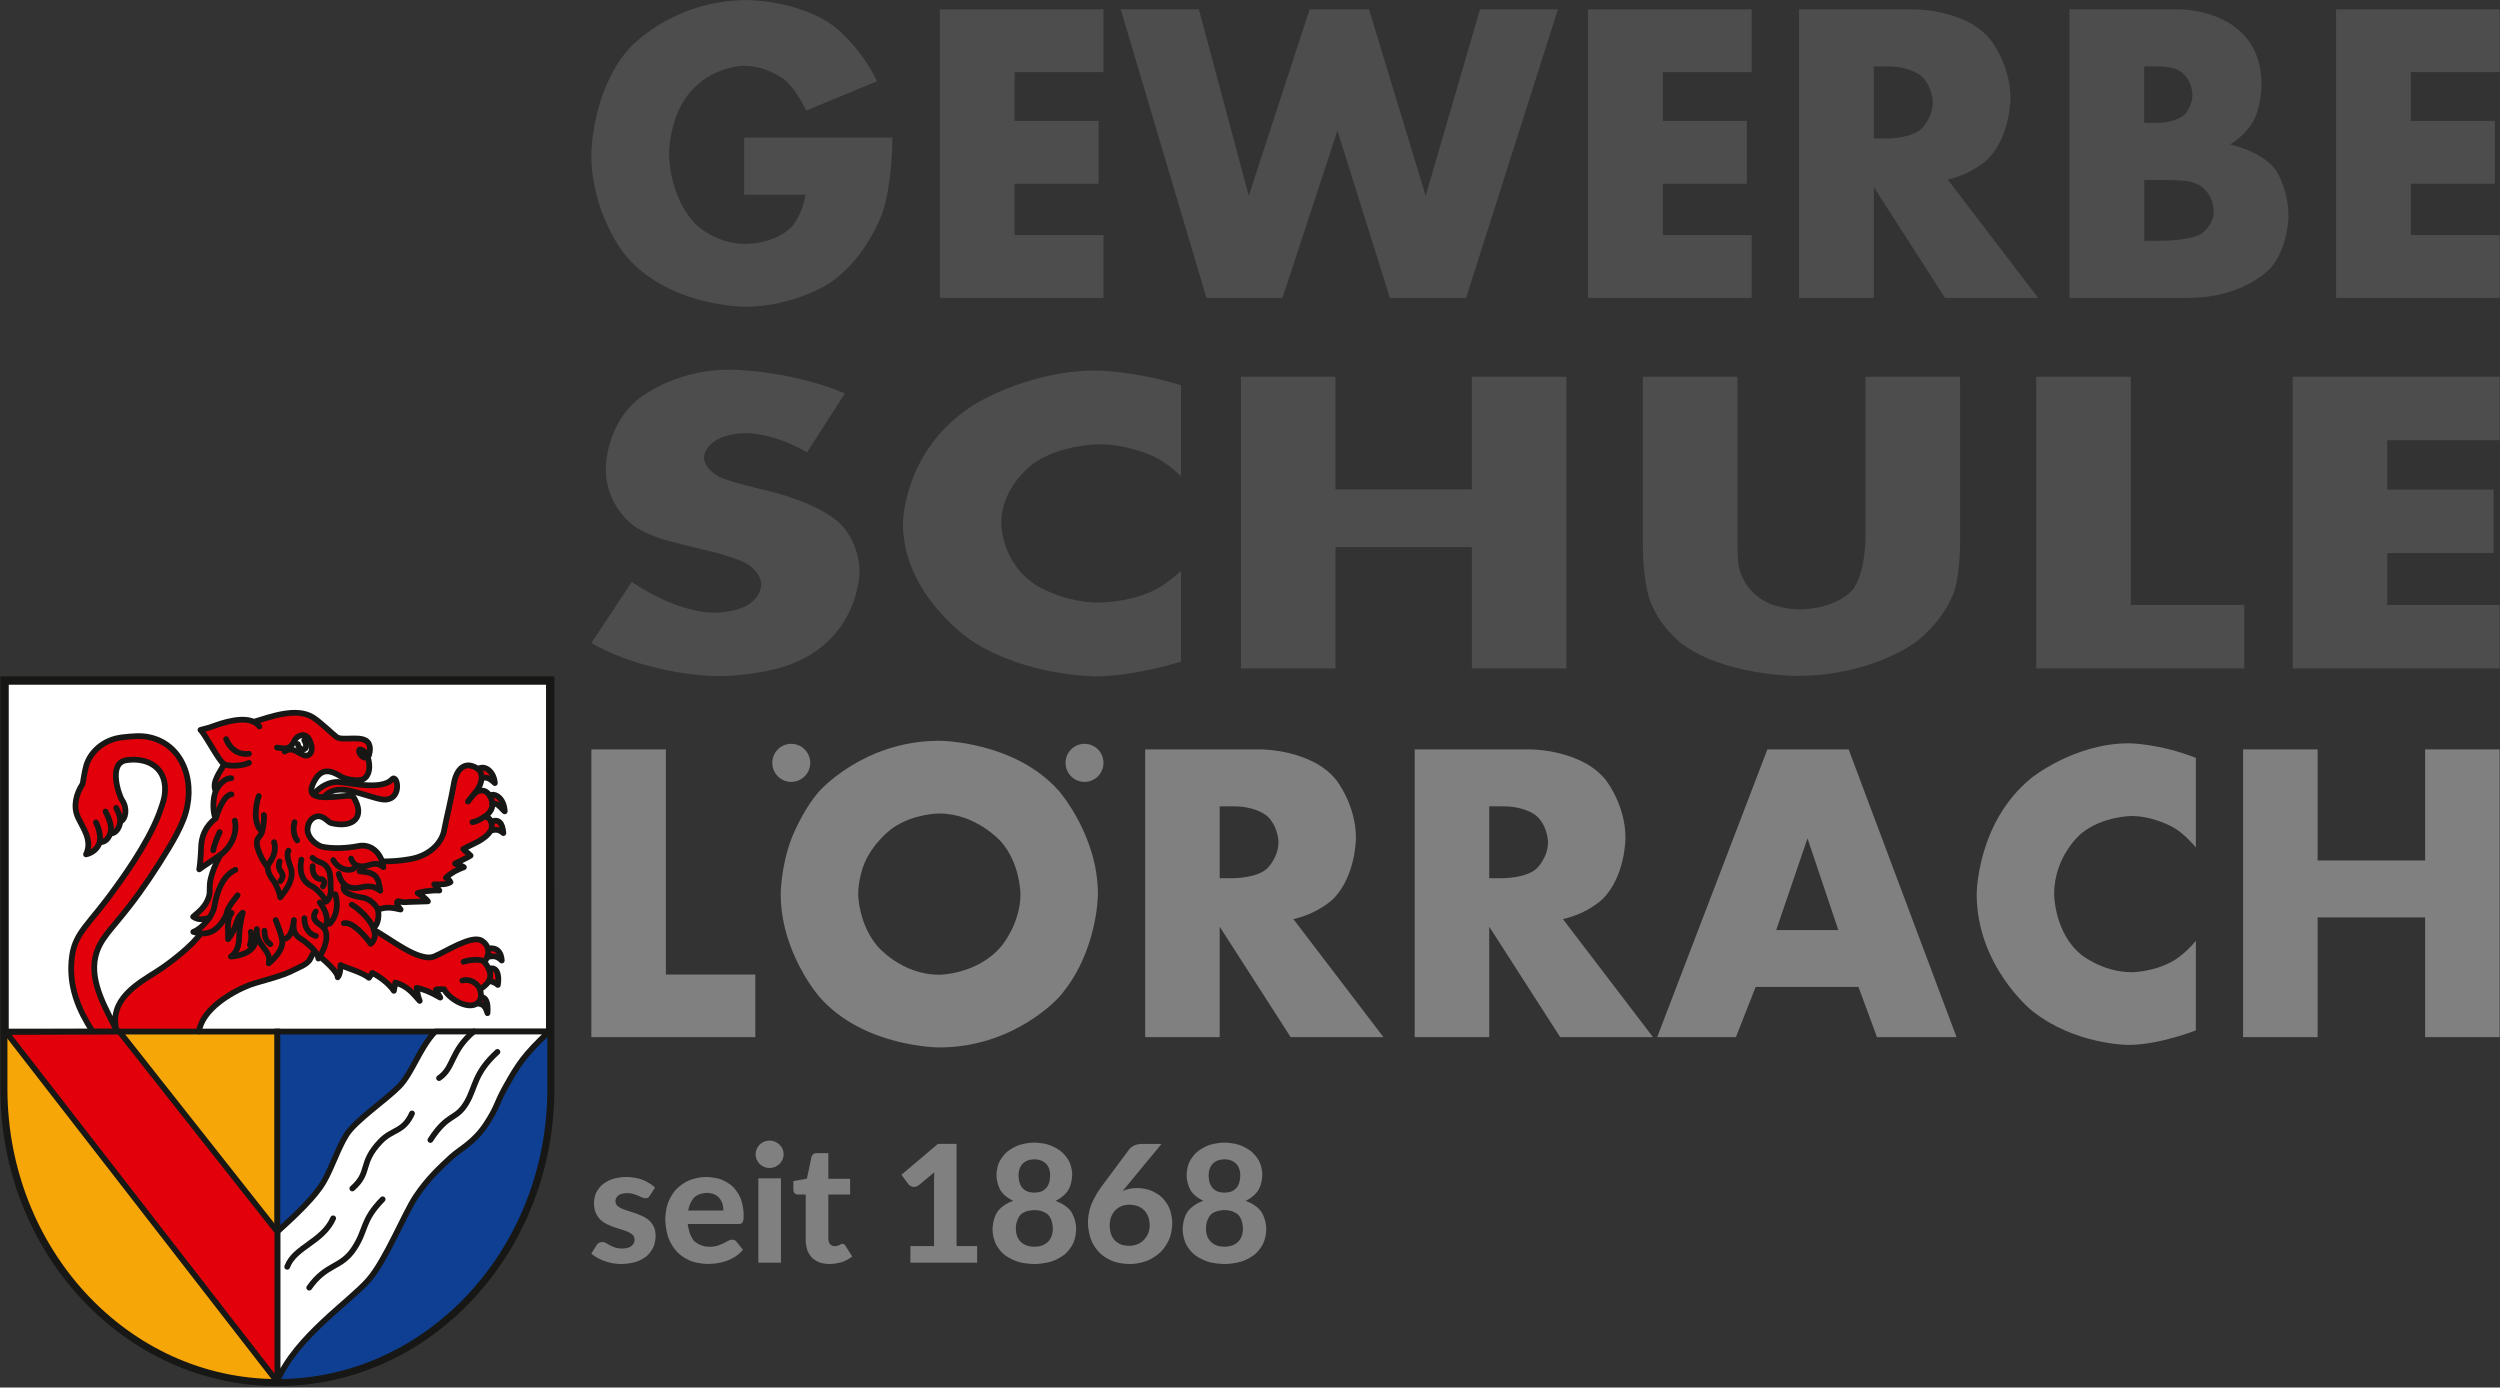 <?xml version="1.0" encoding="UTF-8" standalone="no"?>
<svg
   xmlns:svg="http://www.w3.org/2000/svg"
   xmlns="http://www.w3.org/2000/svg"
   width="409pt"
   version="1.1"
   height="227pt"
   viewBox="0 0 409 227"
   id="svg2"
>
  <rect x="0" y="0" width="409" height="227" fill="#333333" stroke="none"/>
  <defs
     id="defs4">
    <clipPath
       id="Clip0">
      <path
         d="M0 226.775 L408.95 226.775 L408.95 0 L0 0 L0 226.775 Z"
         transform="translate(0.05, 0)"
         id="path7" />
    </clipPath>
    <clipPath
       id="Clip1">
      <path
         d="M0 0 L408.904 0 L408.904 226.771 L0 226.771 L0 0 Z"
         transform="translate(0.05, 0.004)"
         id="path10" />
    </clipPath>
    <clipPath
       id="Clip2">
      <path
         d="M0 0 L312.206 0 L312.206 50.186 L0 50.186 L0 0 Z"
         transform="translate(96.74, 121.183)"
         id="path13" />
    </clipPath>
    <clipPath
       id="Clip3">
      <path
         d="M0 0 L312.192 0 L312.192 50.172 L0 50.172 L0 0 Z"
         transform="translate(96.747, 121.19)"
         id="path16" />
    </clipPath>
    <clipPath
       id="Clip4">
      <path
         d="M0 0 L54.184 0 L54.184 6.231 L0 6.231 L0 0 Z"
         transform="translate(126.347, 121.689)"
         id="path19" />
    </clipPath>
    <clipPath
       id="Clip5">
      <path
         d="M0 0 L312.206 0 L312.206 50.17 L0 50.17 L0 0 Z"
         transform="translate(96.74, 60.48)"
         id="path22" />
    </clipPath>
    <clipPath
       id="Clip6">
      <path
         d="M0 0 L312.207 0 L312.207 50.171 L0 50.171 L0 0 Z"
         transform="translate(96.74, 0.011)"
         id="path25" />
    </clipPath>
    <clipPath
       id="Clip7">
      <path
         d="M0 0 L90.647 0 L90.647 116.117 L0 116.117 L0 0 Z"
         transform="translate(0.057, 110.651)"
         id="path28" />
    </clipPath>
    <clipPath
       id="Clip8">
      <path
         d="M0 0 L89.228 0 L89.228 110.773 L0 110.773 L0 0 Z"
         transform="translate(0.789, 115.5)"
         id="path31" />
    </clipPath>
    <clipPath
       id="Clip9">
      <path
         d="M0 0 L110.419 0 L110.419 20.192 L0 20.192 L0 0 Z"
         transform="translate(96.74, 186.599)"
         id="path34" />
    </clipPath>
  </defs>
  <g
     id="g4639"
     style="fill:#4d4d4d">
    <g
       id="Gruppe6"
       clip-path="url(#Clip5)"
       style="fill:#4d4d4d">
      <path
         style="fill:#4d4d4d;fill-rule:evenodd;stroke:none"
         d="m 43.878,33.074 c 0,0 0,12.096 -13.247,15.768 0,0 -4.618,1.293 -9.934,1.293 0,0 -11.156,0 -20.697,-5.419 l 6.623,-9.999 c 0,0 6.972,5.034 13.639,5.034 0,0 3.006,0 5.098,-1.118 0,0 2.439,-1.259 2.439,-3.567 0,0 0,-2.098 -2.7,-3.496 0,0 -2.005,-1.048 -6.755,-2.132 0,0 -5.752,-1.364 -7.233,-1.889 0,0 -2.353,-0.804 -4.009,-1.888 0,0 -4.749,-3.147 -4.749,-9.51 0,0 0,-6.644 4.923,-11.013 0,0 5.752,-5.14 15.338,-5.14 0,0 9.63,0 18.869,3.881 l -6.189,9.649 c 0,0 -5.055,-3.146 -10.195,-3.146 0,0 -2.485,0 -4.445,1.014 0,0 -2.223,1.153 -2.223,3.077 0,0 0,1.888 2.92,3.251 0,0 1.307,0.63 7.843,2.168 0,0 8.192,1.922 11.677,5.454 0,0 3.007,3.007 3.007,7.727 z"
         transform="translate(96.74,60.48)"
         id="path61"/>
      <path
         style="fill:#4d4d4d;fill-rule:evenodd;stroke:none"
         d="m 45.491,47.619 c 0,0 -7.582,2.412 -14.031,2.412 0,0 -11.242,0 -20.131,-5.768 0,0 -11.329,-7.378 -11.329,-19.231 0,0 0,-11.887 11.329,-19.263 0,0 8.889,-5.769 20.262,-5.769 0,0 6.187,0 13.9,2.413 l 0,14.858 c 0,0 -2.179,-2.132 -4.445,-3.216 0,0 -4.14,-1.993 -8.889,-1.993 0,0 -6.013,0 -10.458,2.901 0,0 -5.62,3.672 -5.62,10.068 0,0 0,6.364 5.62,10.035 0,0 4.445,2.902 10.458,2.902 0,0 4.749,0 8.889,-1.993 0,0 2.222,-1.05 4.445,-3.217 l 0,14.859 z"
         transform="translate(147.721,60.62)"
         id="path63" />
      <path
         style="fill:#4d4d4d;fill-rule:evenodd;stroke:none"
         d="m 53.247,47.723 -15.468,0 0,-19.858 -22.31,0 0,19.858 L 0,47.723 0,0 l 15.469,0 0,18.425 22.31,0 0,-18.425 15.468,0 0,47.723 z"
         transform="translate(203.016,61.635)"
         id="path65"/>
      <path
         style="fill:#4d4d4d;fill-rule:evenodd;stroke:none"
         d="m 51.897,27.515 c 0,0 0,4.301 -0.872,7.343 0,0 -1.351,4.72 -6.448,8.6 0,0 -7.235,5.49 -19.347,5.49 0,0 -12.332,0 -19.261,-5.594 0,0 -3.66,-2.937 -5.011,-7.378 0,0 -0.958,-3.147 -0.958,-8.461 L 0,0 l 15.469,0 0,25.836 c 0,0 0,3.113 0.13,4.651 0,0 0.437,4.858 5.534,6.782 0,0 2.091,0.804 4.619,0.804 0,0 5.665,0 8.542,-3.182 0,0 2.134,-2.343 2.134,-9.056 l 0,-25.836 15.469,0 0,27.515 z"
         transform="translate(268.769,61.635)"
         id="path67"/>
      <path
         style="fill:#4d4d4d;fill-rule:evenodd;stroke:none"
         d="M 34.031,47.723 0,47.723 0,0 l 15.469,0 0,37.34 18.562,0 0,10.383 z"
         transform="translate(333.128,61.635)"
         id="path69" />
      <path
         style="fill:#4d4d4d;fill-rule:evenodd;stroke:none"
         d="M 33.856,47.723 0,47.723 0,0 l 33.856,0 0,10.384 -18.387,0 0,8.076 17.385,0 0,10.384 -17.385,0 0,8.496 18.387,0 0,10.383 z"
         transform="translate(375.089,61.635)"
         id="path71" />
    </g>
    <g
       id="Gruppe7"
       clip-path="url(#Clip6)"
       style="fill:#4d4d4d">
      <path
         style="fill:#4d4d4d;fill-rule:evenodd;stroke:none"
         d="m 49.267,22.509 c 0,0 0,7.677 -1.723,12.518 0,0 -2.618,7.364 -8.646,11.341 0,0 -5.824,3.804 -13.782,3.804 0,0 -12.954,0 -19.879,-8.852 0,0 -5.237,-6.707 -5.237,-16.008 0,0 0,-10.305 6.133,-17.324 0,0 6.959,-7.986 19.431,-7.986 0,0 8.337,0 14.125,4.288 0,0 4.134,3.042 7.063,8.989 l -11.611,4.806 c 0,0 -1.481,-3.319 -3.445,-4.979 0,0 -2.825,-2.351 -6.717,-2.351 0,0 -7.959,0 -11.095,8.264 0,0 -1.171,3.043 -1.171,6.294 0,0 0,6.741 4.237,11.236 0,0 3.136,3.354 8.373,3.354 0,0 4.651,0 7.374,-2.732 0,0 1.791,-1.798 2.342,-5.324 l -10.026,0 0,-9.336 24.254,0 z"
         transform="translate(96.74,0.011)"
         id="path74" />
      <path
         style="fill:#4d4d4d;fill-rule:evenodd;stroke:none"
         d="M 26.769,47.196 0,47.196 0,0 l 26.769,0 0,10.269 -14.538,0 0,7.987 13.745,0 0,10.27 -13.745,0 0,8.402 14.538,0 0,10.268 z"
         transform="translate(153.759,1.532)"
         id="path76" />
      <path
         style="fill:#4d4d4d;fill-rule:evenodd;stroke:none"
         d="m 71.523,0 -15.022,47.196 -12.47,0 -8.58,-27.351 -8.991,27.351 -12.438,0 L 0,0 12.782,0 20.947,30.496 30.903,0 40.62,0 49.887,30.496 58.776,0 71.523,0 Z"
         transform="translate(183.353,1.532)"
         id="path78"
          />
      <path
         style="fill:#4d4d4d;fill-rule:evenodd;stroke:none"
         d="M 26.769,47.196 0,47.196 0,0 l 26.769,0 0,10.269 -14.538,0 0,7.987 13.745,0 0,10.27 -13.745,0 0,8.402 14.538,0 0,10.268 z"
         transform="translate(259.803,1.532)"
         id="path80"
          />
      <path
         style="fill:#4d4d4d;fill-rule:evenodd;stroke:none"
         d="m 39.104,47.196 -15.229,0 -11.644,-18.118 0,18.118 L 0,47.196 0,0 19.018,0 c 0,0 8.337,0 12.333,5.013 0,0 3.239,4.046 3.239,9.509 0,0 0,6.259 -3.721,9.993 0,0 -2.377,2.385 -6.547,3.319 L 39.104,47.196 Z M 21.877,15.214 c 0,0 0,-2.525 -1.826,-4.254 0,0 -1.723,-1.625 -5.547,-1.625 l -2.273,0 0,11.79 2.273,0 c 0,0 3.859,0 5.547,-1.624 0,0 1.826,-1.764 1.826,-4.287 z"
         transform="translate(294.324,1.532)"
         id="path82"
          />
      <path
         style="fill:#4d4d4d;fill-rule:evenodd;stroke:none"
         d="m 35.831,33.781 c 0,0 0,5.289 -2.998,8.608 0,0 -4.341,4.807 -13.23,4.807 L 0,47.196 0,0 18.191,0 c 0,0 13.229,0 13.229,12.309 0,0 0,3.699 -1.447,6.189 0,0 -1.205,2.11 -3.72,3.597 0,0 5.649,1.176 7.716,4.529 0,0 1.862,3.077 1.862,7.158 z M 20.12,13.934 c 0,0 0,-3.216 -2.894,-4.252 0,0 -1.034,-0.347 -2.756,-0.347 l -2.239,0 0,9.232 2.239,0 c 0,0 3.169,0 4.547,-1.556 0,0 1.103,-1.245 1.103,-3.078 z m 3.479,19.018 c 0,0 0,-4.115 -4.237,-4.841 0,0 -1.343,-0.208 -4.616,-0.208 l -2.515,0 0,9.958 2.721,0 c 0,0 4.685,0 6.547,-1.107 0,0 2.1,-1.245 2.1,-3.803 z"
         transform="translate(338.56,1.532)"
         id="path84"
          />
      <path
         style="fill:#4d4d4d;fill-rule:evenodd;stroke:none"
         d="M 26.769,47.196 0,47.196 0,0 l 26.769,0 0,10.269 -14.538,0 0,7.987 13.745,0 0,10.27 -13.745,0 0,8.402 14.538,0 0,10.268 z"
         transform="translate(382.177,1.532)"
         id="path86"
          />
    </g>
  </g>
  <g
     clip-path="url(#Clip7)"
     id="Gruppe8">
    <path
        
       id="path89"
       transform="translate(0.743,111.34)"
       d="m 0,0 0,66.75 c 0,26.504 19.984,47.99 44.637,47.99 24.653,0 44.628,-21.486 44.631,-47.99 L 89.275,0 0,0 Z"
       style="fill:#ffffff;fill-rule:evenodd;stroke:#171715;stroke-width:1.375;stroke-linecap:butt;stroke-linejoin:miter;stroke-dasharray:none" />
    <path
        
       id="path91"
       transform="translate(10.369,116.556)"
       d="m 38.238,0.009 c -2.222,0.115 -5.249,0.646 -6.805,1.67 -2.95,-1.352 -5.847,0.498 -8.68,1.293 1.031,3.568 5.404,5.049 2.294,7.555 -0.062,0.888 -0.574,4.314 -0.211,6.793 -2.168,2.038 -2.344,5.338 -2.479,8.132 1.518,-0.903 4.285,-3.178 2.211,0.051 -1.096,2.715 -0.316,6.274 -3.214,7.912 0.566,1.447 4.201,-1.128 1.408,1.479 -1.07,1.173 -2.199,0.668 -0.323,1.369 -0.964,2.142 -7.888,6.49 -11.755,9.413 -1.804,1.244 -2.575,4.576 -2.367,5.91 -1.886,-3.929 -4.618,-8.684 -2.486,-13.121 1.897,-3.409 4.857,-5.982 6.948,-9.26 2.876,-4.29 6.051,-8.593 7.548,-13.69 C 21.703,10.556 18.566,4.514 13.547,3.917 9.722,3.461 4.564,4.651 3.514,9.224 c -0.255,4.771 -3.213,5.259 -0.207,9.754 0.83,1.21 0.796,2.593 0.652,4.096 -0.039,0.408 1.455,-0.567 2.103,-1.74 0.732,-0.384 3.794,-2.82 4.151,-5.216 -1.531,-3.488 -3.473,-8.55 1.802,-8.367 2.816,0.097 5.15,2.65 4.421,5.838 C 15.067,19.57 11.387,24.499 8.021,29.323 6.001,32.325 3.205,34.786 1.75,38.176 0,43.089 2.293,48.223 4.722,52.335 l 17.441,-0.063 c 3.242,-9.786 15.904,-7.445 18.876,-12.932 4.758,3.769 4.154,5.095 4.359,2.014 1.584,0.12 4.288,2.74 5.141,1.367 1.7,0.264 3.473,3.869 3.785,1.513 1.73,-0.01 4.217,4.271 3.54,0.814 1.344,-0.068 4.229,2.73 3.286,0.331 1.539,-0.782 4.245,4.192 6.58,2.176 0.965,0.121 2.289,2.118 1.663,-0.143 -2.498,-1.691 -0.407,-4.023 1.594,-3.065 1.469,-2.964 -3.542,-1.937 -1.47,-4.459 3.37,0.861 2.43,-1.047 -0.096,-1.227 -0.919,-3.411 -5.599,-0.26 -8.626,1.164 -3.29,0.959 -5.938,-2.239 -8.76,-3.514 -2.17,-0.79 -0.576,-1.156 -0.458,-4.064 1.468,-0.873 4.698,0.786 2.795,-1.367 2.853,0.168 6.924,0.668 3.887,-1.331 1.733,-0.684 4.197,0.064 2.54,-1.386 1.287,-0.004 3.597,0.089 1.897,-1.202 0.745,-0.768 4.252,-1.906 1.447,-2.231 1.65,-1.167 3.69,-0.789 1.236,-2.458 5.921,-3.115 5.154,-3.99 6.343,-2.654 1.341,-2.736 -4.636,-1.039 -1.555,-3.975 0.381,-1.974 2.514,2.056 1.833,-0.733 -0.859,-2.028 -2.418,-1.022 -4.261,-2.497 0.918,-2.504 1.427,-1.518 2.552,-1.151 1.421,-1.165 -3.348,-3.386 -5.463,-1.961 -1.611,2.343 -1.307,7.163 -3.099,11.488 -1.988,3.367 -6.186,3.625 -9.536,3.539 -1.438,-3.961 -5.455,-1.796 -8.328,-2.155 -3.766,0.825 -5.91,-5.657 -1.599,-5.024 3.051,2.625 7.781,0.924 5.163,-3.374 -1.617,-0.262 -7.473,0.583 -3.164,-1.004 3.047,-0.552 5.965,1.758 8.987,1.495 1.358,-0.211 2.602,-5.107 -0.863,-2.524 -3.5,1.05 -7.809,-1.558 -10.943,1.064 -2.736,2.003 0.367,-5.098 2.927,-2.764 1.871,0.953 6.191,2.767 5.491,-2.761 C 51.219,2.41 44.9,5.767 43.345,2.796 41.895,1.463 40.261,0 38.238,0.009 Z m 0.75,3.69 c 2.708,0.95 1.966,4.968 -1.361,2.441 -2.098,0.635 0.701,-2.254 1.361,-2.441 z"
       style="fill:#e2000a;fill-rule:evenodd;stroke:none" />
    <path
        
       id="path93"
       transform="translate(0.744,168.763)"
       d="m 0,0 0,9.328 c 0,26.504 19.984,47.99 44.637,47.99 L 44.637,0 0,0 Z"
       style="fill:#f7a607;fill-rule:evenodd;stroke:#171715;stroke-width:0.941;stroke-linecap:butt;stroke-linejoin:miter;stroke-dasharray:none" />
    <path
        
       id="path95"
       transform="translate(45.382,168.763)"
       d="m 44.638,0 0,9.328 C 44.638,35.832 24.653,57.318 0,57.318 L 0,0 44.638,0 Z"
       style="fill:#0f3f93;fill-rule:evenodd;stroke:#171715;stroke-width:0.941;stroke-linecap:butt;stroke-linejoin:miter;stroke-dasharray:none" />
    <g
       clip-path="url(#Clip8)"
       id="Gruppe9">
      <path
          
         id="path98"
         transform="translate(45.382,168.759)"
         d="m 0,32.749 c 3.066,-2.79 6.136,-5.687 7.544,-8.102 1.407,-2.414 2.283,-5.366 3.728,-7.714 1.443,-2.346 6.514,-5.761 8.652,-7.955 C 22.062,6.785 23.236,2.709 25.824,0 L 44.458,0 c -4.126,3.845 -5.093,5.453 -7.003,8.82 -1.781,3.142 -1.285,3.2 -3.213,6.194 -2.048,3.183 -4.379,4.2 -5.846,5.557 -1.715,1.588 -3.823,3.529 -5.732,6.386 -1.924,2.881 -4.886,10.388 -7.761,13.694 C 11.838,44.177 3.066,49.946 0,57.143 L 0,32.749 Z"
         style="fill:#ffffff;fill-rule:evenodd;stroke:#171715;stroke-width:0.941;stroke-linecap:round;stroke-linejoin:round;stroke-dasharray:none" />
      <path
          
         id="path100"
         transform="translate(0.968,168.776)"
         d="M 44.414,57.305 0,0.058 18.562,0 44.414,32.756 l 0,24.549 z"
         style="fill:#e2000a;fill-rule:evenodd;stroke:#171715;stroke-width:0.941;stroke-linecap:round;stroke-linejoin:round;stroke-dasharray:none" />
      <path
          
         id="path102"
         transform="translate(45.315,119.82)"
         d="m 1.84,2.635 -0.595,0.5 C 2.13,2.458 3.076,3.007 3.493,3.275 4.238,3.677 4.704,3.991 5.206,3.668 6.189,3.034 5.428,1.207 5.033,0.811 4.229,0 3.166,0.724 2.901,1.28 2.073,3.019 1.206,2.623 0,2.479 1.336,2.696 1.84,2.635 1.84,2.635 Z"
         style="fill:#ffffff;fill-rule:evenodd;stroke:#171715;stroke-width:0.941;stroke-linecap:round;stroke-linejoin:round;stroke-dasharray:none" />
      <path
          
         id="path104"
         transform="translate(11.1,123.837)"
         d="M 4.045,44.907 C 1.843,41.515 0,37.455 0.691,32.551 1.243,28.626 3.58,27.353 7.828,21.37 8.36,20.62 12.944,14.492 14.914,9.322 15.198,8.577 15.69,7.19 15.811,6.404 16.513,1.801 13.086,0 9.575,0.531 6.461,1.003 8.435,6.436 8.854,7.038 9.81,8.41 9.474,10.202 8.583,10.573"
         style="fill:none;stroke:#171715;stroke-width:0.941;stroke-linecap:round;stroke-linejoin:round;stroke-dasharray:none" />
      <path
          
         id="path106"
         transform="translate(31.6,139.855)"
         d="M 2.666,10.285 C 1.537,10.631 0.765,10.651 0,10.124 1.22,9.098 2.118,8.302 2.568,6.864 2.844,5.984 2.558,5.199 2.867,3.918 3.108,2.924 3.554,1.574 4.493,0"
         style="fill:none;stroke:#171715;stroke-width:0.941;stroke-linecap:round;stroke-linejoin:round;stroke-dasharray:none" />
      <path
          
         id="path108"
         transform="translate(34.738,127.243)"
         d="M 0.523,6.606 C 0.077,5.799 0,3.356 0.603,2.101 1.247,0.759 2.35,0 3.099,0.075"
         style="fill:none;stroke:#171715;stroke-width:0.941;stroke-linecap:round;stroke-linejoin:round;stroke-dasharray:none" />
      <path
          
         id="path110"
         transform="translate(51.289,126.527)"
         d="M 0,3.419 C 1.158,2.086 2.58,1.4 3.934,1.399 5.408,1.398 11.113,2.903 12.836,0.971 13.701,0 14.555,4.008 11.895,4.286 10.836,4.397 8.795,3.51 6.012,2.84 4.309,2.446 2.782,2.619 1.698,3.85"
         style="fill:none;stroke:#171715;stroke-width:0.941;stroke-linecap:round;stroke-linejoin:round;stroke-dasharray:none" />
      <path
          
         id="path112"
         transform="translate(62.577,124.281)"
         d="M 0,16.65 C 1.435,16.646 2.999,16.548 4.352,16.295 7.306,15.85 9.446,14.01 10.03,11.829 10.502,9.307 11.193,6.73 11.63,4.174 12.015,1.523 13.525,0 15.687,1.572 c 0.391,0.284 0.512,0.875 0.533,1.388 -0.121,1.749 -1.257,2.521 -2.243,3.9 0.743,-0.972 1.147,-1.553 1.81,-1.744 0.86,-0.247 1.431,0.221 1.809,0.861 0.231,0.392 0.34,0.872 0.373,1.328 0.055,0.744 -0.501,1.504 -1.123,1.912 -0.583,0.383 -1.326,0.884 -2.138,1.007"
         style="fill:none;stroke:#171715;stroke-width:0.941;stroke-linecap:round;stroke-linejoin:round;stroke-dasharray:none" />
      <path
          
         id="path114"
         transform="translate(78.213,125.099)"
         d="M 0,0.714 C 0.995,0 2.583,1.019 2.748,3.017 2.223,2.518 1.529,1.889 0.621,2.197"
         style="fill:none;stroke:#171715;stroke-width:0.941;stroke-linecap:round;stroke-linejoin:round;stroke-dasharray:none" />
      <path
          
         id="path116"
         transform="translate(80.322,133.935)"
         d="M 0.044,0.507 C 1.189,0 1.886,0.602 2.029,2.358 1.132,1.56 0.538,1.868 0,1.91"
         style="fill:none;stroke:#171715;stroke-width:0.941;stroke-linecap:round;stroke-linejoin:round;stroke-dasharray:none" />
      <path
          
         id="path118"
         transform="translate(61.107,151.788)"
         d="M 0,0 C 0.026,0.207 0.061,0.424 0.217,0.567"
         style="fill:none;stroke:#171715;stroke-width:0.941;stroke-linecap:round;stroke-linejoin:round;stroke-dasharray:none" />
      <path
          
         id="path120"
         transform="translate(79.762,154.972)"
         d="M 0.074,0.248 C 0.903,0 2.202,0.237 2.327,2.169 1.292,1.147 0.597,1.543 0,1.575"
         style="fill:none;stroke:#171715;stroke-width:0.941;stroke-linecap:round;stroke-linejoin:round;stroke-dasharray:none" />
      <path
          
         id="path122"
         transform="translate(75.843,156.86)"
         d="M 0,0.488 C 1.157,0.1 2.98,0 3.396,0.519 5.188,2.754 4.218,4.049 2.682,4.986"
         style="fill:none;stroke:#171715;stroke-width:0.941;stroke-linecap:round;stroke-linejoin:round;stroke-dasharray:none" />
      <path
          
         id="path124"
         transform="translate(52.355,156.512)"
         d="M 0,0 C 0.603,0.489 2.941,2.491 2.893,3.372 3.253,3.009 3.37,2.022 3.358,1.354 4.154,1.817 6.935,2.542 8.002,3.459 L 8.56,2.654 c 1.081,0.552 2.717,1.693 3.519,2.934 0.084,-0.346 0.208,-1.087 0.243,-1.359 1.991,0.613 2.776,1.649 3.992,3.009 -0.33,-0.813 -0.38,-1.359 -0.506,-2.145 1.06,0.207 2.194,0.638 3.87,1.605 -0.286,-0.489 -0.6,-1.005 -0.701,-1.325 0.324,-0.087 1.316,-0.046 1.316,-0.046 0.873,1.733 4.612,3.837 5.849,1.83 0.29,-0.472 0.184,-1.438 0.027,-1.823 C 25.784,4.386 24.585,3.546 23.283,3.906"
         style="fill:none;stroke:#171715;stroke-width:0.941;stroke-linecap:round;stroke-linejoin:round;stroke-dasharray:none" />
      <path
          
         id="path126"
         transform="translate(34.699,125.037)"
         d="M 1.963,0 C 1.306,1.274 0,2.822 0.526,4.237"
         style="fill:none;stroke:#171715;stroke-width:0.941;stroke-linecap:round;stroke-linejoin:round;stroke-dasharray:none" />
      <path
          
         id="path128"
         transform="translate(32.592,129.956)"
         d="M 5.83,4.296 C 6.308,6.571 5.037,8.79 3.481,9.888 1.927,10.987 0.89,11.59 0,12.271 0.135,11.576 0.276,9.86 0.312,8.592 0.358,6.99 0.957,5.262 2.715,3.903 3.073,2.771 4.021,0.126 5.271,0"
         style="fill:none;stroke:#171715;stroke-width:0.941;stroke-linecap:round;stroke-linejoin:round;stroke-dasharray:none" />
      <path
          
         id="path130"
         transform="translate(31.621,142.302)"
         d="M 5.353,7.508 C 4.11,9.832 2.591,10.966 0,10.154 1.512,9.597 3.158,7.489 3.412,6.172 3.621,5.088 4.241,1.191 6.894,0"
         style="fill:none;stroke:#171715;stroke-width:0.941;stroke-linecap:round;stroke-linejoin:round;stroke-dasharray:none" />
      <path
          
         id="path132"
         transform="translate(36.733,146.466)"
         d="M 2.142,0 C 1.363,1.017 0,2.567 0.375,3.688 0.51,4.091 0.916,3.235 1.16,2.879 0.191,4.129 0.694,6.209 0.577,7.197 1.173,6.408 1.61,5.612 1.848,4.784 2.064,4.028 2.408,3.283 2.984,2.846 2.687,3.913 2.433,5.53 2.42,6.224 2.398,7.442 2.372,9.092 1.048,10.03 2.095,9.96 4.738,9.545 5.1,7.416 5.106,7.374 5.283,5.537 5.283,5.537 5.141,8.454 7.724,8.807 7.231,11.148 8.489,10.061 9.709,8.608 9.414,7.188 9.207,6.191 8.746,4.998 8.371,4.061"
         style="fill:none;stroke:#171715;stroke-width:0.941;stroke-linecap:round;stroke-linejoin:round;stroke-dasharray:none" />
      <path
          
         id="path134"
         transform="translate(52.319,147.652)"
         d="M 0.677,4.162 C 1.759,2.878 0.787,1.042 0,0"
         style="fill:none;stroke:#171715;stroke-width:0.941;stroke-linecap:round;stroke-linejoin:round;stroke-dasharray:none" />
      <path
          
         id="path136"
         transform="translate(56.256,147.997)"
         d="M 1.291,0 C 2.952,0.955 6.571,4.442 4.394,6.422 3.503,5.127 1.37,2.714 0,3.048"
         style="fill:none;stroke:#171715;stroke-width:0.941;stroke-linecap:round;stroke-linejoin:round;stroke-dasharray:none" />
      <path
          
         id="path138"
         transform="translate(55.414,142.554)"
         d="M 0,0.413 C 0.591,2.846 2.404,2.822 3.272,2.69 3.946,2.589 5.439,2.005 6.806,3.192 6.488,0.843 6.07,0.16 3.429,0"
         style="fill:none;stroke:#171715;stroke-width:0.941;stroke-linecap:round;stroke-linejoin:round;stroke-dasharray:none" />
      <path
          
         id="path140"
         transform="translate(55.635,144.837)"
         d="M 0.686,0 C 0,1.201 2.292,1.818 3.67,2 4.79,2.147 6.012,3.3 6.212,4.099 6.36,4.692 6.341,6.401 5.468,6.948 l 0.117,0.408 c 2.147,0.989 7.42,5.474 9.951,4.227 1.71,-0.698 5.94,-3.485 7.594,-2.549 1.494,0.904 1.312,2.494 0.475,3.508"
         style="fill:none;stroke:#171715;stroke-width:0.941;stroke-linecap:round;stroke-linejoin:round;stroke-dasharray:none" />
      <path
          
         id="path142"
         transform="translate(61.84,133.64)"
         d="M 0,15.162 C 1.397,14.714 2.139,14.801 3.703,15.158 3.098,14.458 2.982,13.981 3.205,13.841 3.388,13.649 3.675,14.027 4.562,13.953 5.372,13.885 6.586,13.901 8.169,13.82 7.649,13.127 6.792,12.666 6.487,12.464 7.253,12.228 8.56,11.992 10.04,12.048 9.521,11.34 9.529,11.434 9.198,11.034 c 1.272,0.041 2.067,0.024 2.666,-0.363 -0.04,-0.195 -0.492,-0.584 -0.762,-0.73 1,-0.879 1.838,-1.281 2.948,-1.708 C 13.621,7.926 12.816,7.791 12.611,7.66 12.459,7.641 14.457,6.803 15.145,6.334 14.694,5.865 14.054,5.465 13.951,5.268 15.466,4.379 17.454,3.855 18.482,2.205 18.817,1.368 18.562,0 17.428,0"
         style="fill:none;stroke:#171715;stroke-width:0.941;stroke-linecap:round;stroke-linejoin:round;stroke-dasharray:none" />
      <path
          
         id="path144"
         transform="translate(54.524,140.708)"
         d="M 3.815,1.006 C 2.777,2.224 0.676,1.383 0,0"
         style="fill:none;stroke:#171715;stroke-width:0.941;stroke-linecap:round;stroke-linejoin:round;stroke-dasharray:none" />
      <path
          
         id="path146"
         transform="translate(11.961,120.319)"
         d="m 3.731,14.228 c 0.524,0.951 0.822,2.394 0.594,3.279 -0.254,0.982 -1.208,1.742 -2.207,1.95 C 3.223,17.131 1.575,15.117 0.79,13.386 0,11.645 0.436,9.634 1.571,7.905 c 0,0 0.307,-2.05 0.581,-2.978 C 2.761,2.876 4.799,0.667 8.108,0.3 9.704,0.122 11.093,0 12.39,0.271 c 5.81,1.213 7.864,7.814 5.659,13.475 -0.579,1.487 -1.482,3.152 -2.37,4.624 -2.086,3.457 -4.229,6.687 -6.607,9.734 -2.978,3.817 -4.713,5.228 -5.389,7.968 -1.097,4.441 2.043,9.176 3.424,12.191 -1.301,-5.052 3.524,-7.7 6.521,-9.601 2.437,-1.544 6,-4.416 7.207,-6.231"
         style="fill:none;stroke:#171715;stroke-width:0.941;stroke-linecap:round;stroke-linejoin:round;stroke-dasharray:none" />
      <path
          
         id="path148"
         transform="translate(16.306,132.761)"
         d="M 0,5.026 C 0.851,5.056 1.459,4.461 1.744,3.557 2.109,2.404 1.465,1.054 0.966,0"
         style="fill:none;stroke:#171715;stroke-width:0.941;stroke-linecap:round;stroke-linejoin:round;stroke-dasharray:none" />
      <path
          
         id="path150"
         transform="translate(18.091,132.17)"
         d="M 0,4.182 C 0.837,4.208 1.419,3.316 1.566,2.389 1.695,1.571 1.22,0.591 0.918,0"
         style="fill:none;stroke:#171715;stroke-width:0.941;stroke-linecap:round;stroke-linejoin:round;stroke-dasharray:none" />
      <path
          
         id="path152"
         transform="translate(80.157,129.64)"
         d="M 0.389,1.946 C 1.203,1.512 1.86,2.673 2.413,3.099 2.34,1.067 0.898,0 0,0.508"
         style="fill:none;stroke:#171715;stroke-width:0.941;stroke-linecap:round;stroke-linejoin:round;stroke-dasharray:none" />
      <path
          
         id="path154"
         transform="translate(32.544,155.772)"
         d="M 0,12.972 C 0.568,9.356 5.169,6.607 8.199,5.399 10.516,4.573 13.415,4.046 15.697,2.832 16.592,2.39 17.523,2.041 18.076,1.331 18.366,0.956 18.457,0.358 18.902,0"
         style="fill:none;stroke:#171715;stroke-width:0.941;stroke-linecap:round;stroke-linejoin:round;stroke-dasharray:none" />
      <path
          
         id="path156"
         transform="translate(46.106,149.127)"
         d="M 0,4.417 C 0.918,4.699 1.681,3.884 1.979,1.393 1.68,3.622 2.499,4.118 3.442,4.668 4.356,5.371 5.856,6.571 5.976,7.692 6.9,6.344 7.88,4.102 6.89,2.688 6.486,2.114 4.513,1.505 5.551,0"
         style="fill:none;stroke:#171715;stroke-width:0.941;stroke-linecap:round;stroke-linejoin:round;stroke-dasharray:none" />
      <path
          
         id="path158"
         transform="translate(80.001,158.061)"
         d="M 0,2.472 C 0.272,2.439 0.942,2.618 1.447,3.077 1.728,1.394 1.293,0 0.008,0.447"
         style="fill:none;stroke:#171715;stroke-width:0.941;stroke-linecap:round;stroke-linejoin:round;stroke-dasharray:none" />
      <path
          
         id="path160"
         transform="translate(78.129,163.081)"
         d="M 0,1.066 C 0.471,1.237 1.169,1.048 1.622,2.673 1.778,0.778 1.317,0.102 0.571,0"
         style="fill:none;stroke:#171715;stroke-width:0.941;stroke-linecap:round;stroke-linejoin:round;stroke-dasharray:none" />
      <path
          
         id="path162"
         transform="translate(36.996,120.916)"
         d="M 3.722,2.398 C 1.892,2.633 0.579,1.508 0,0"
         style="fill:none;stroke:#171715;stroke-width:0.941;stroke-linecap:round;stroke-linejoin:round;stroke-dasharray:none" />
      <path
          
         id="path164"
         transform="translate(48.717,121.1)"
         d="M 1.055,0 C 1.297,0.356 1.563,1.271 1.119,1.441 0.569,1.65 0.093,1.168 0,0.623"
         style="fill:none;stroke:#171715;stroke-width:0.941;stroke-linecap:round;stroke-linejoin:round;stroke-dasharray:none" />
      <path
          
         id="path166"
         transform="translate(42.004,133.341)"
         d="M 2.827,4.441 C 3.221,5.675 2.843,6.82 1.682,8.419 0.88,7.274 0.62,6.802 0.179,5.516 0.095,5.269 0.037,5.098 0.019,4.446 0,3.748 0.627,3.571 0.892,2.675 0.918,2.583 1.298,1.02 1.159,0"
         style="fill:none;stroke:#171715;stroke-width:0.941;stroke-linecap:round;stroke-linejoin:round;stroke-dasharray:none" />
      <path
          
         id="path168"
         transform="translate(43.667,139.173)"
         d="M 0.182,2.325 C 0,3.343 0.485,4.154 1.132,5.011 1.525,5.531 2.168,7.12 2.175,7.64 3.541,5.955 4.479,4.378 3.857,2.671 3.59,1.936 3.138,0.715 3.528,0"
         style="fill:none;stroke:#171715;stroke-width:0.941;stroke-linecap:round;stroke-linejoin:round;stroke-dasharray:none" />
      <path
          
         id="path170"
         transform="translate(41.294,130.238)"
         d="M 1.541,5.699 C 0,4.606 0.594,1.2 1.039,0"
         style="fill:none;stroke:#171715;stroke-width:0.941;stroke-linecap:round;stroke-linejoin:round;stroke-dasharray:none" />
      <path
          
         id="path172"
         transform="translate(47.888,134.512)"
         d="M 0.739,2.984 C 0.151,2.268 0,0.994 0.302,0"
         style="fill:none;stroke:#171715;stroke-width:0.941;stroke-linecap:round;stroke-linejoin:round;stroke-dasharray:none" />
      <path
          
         id="path174"
         transform="translate(34.882,136.142)"
         d="M 0,2.969 C 0.144,2.046 0.67,0.861 1.049,0"
         style="fill:none;stroke:#171715;stroke-width:0.941;stroke-linecap:round;stroke-linejoin:round;stroke-dasharray:none" />
      <path
          
         id="path176"
         transform="translate(48.815,140.34)"
         d="M 2.312,0 C 2.594,0.314 3.176,0.598 3.438,0.681 5.673,1.381 5.169,3.782 5.302,5.355 5.341,5.815 5.04,7.005 4.441,7.204 4.351,6.394 2.798,4.927 2.346,4.721 1.004,4.108 0,2.828 0.489,0.291"
         style="fill:none;stroke:#171715;stroke-width:0.941;stroke-linecap:round;stroke-linejoin:round;stroke-dasharray:none" />
      <path
          
         id="path178"
         transform="translate(45.129,140.943)"
         d="M 0.712,3.228 C 1.932,1.727 0,1.847 0.613,0"
         style="fill:none;stroke:#171715;stroke-width:0.941;stroke-linecap:round;stroke-linejoin:round;stroke-dasharray:none" />
      <path
          
         id="path180"
         transform="translate(51.04,141.702)"
         d="M 1.787,3.32 C 2.111,2.795 2.083,2.34 1.581,2.125 0.428,2.167 0,0.933 0.113,0"
         style="fill:none;stroke:#171715;stroke-width:0.941;stroke-linecap:round;stroke-linejoin:round;stroke-dasharray:none" />
      <path
          
         id="path182"
         transform="translate(53.918,146.299)"
         d="M 0,4.835 C 1.267,3.567 1.432,1.556 0.934,0"
         style="fill:none;stroke:#171715;stroke-width:0.941;stroke-linecap:round;stroke-linejoin:round;stroke-dasharray:none" />
      <path
          
         id="path184"
         transform="translate(49.749,150.218)"
         d="M 1.931,2.897 C 0.573,2.582 0,1.136 0.056,0"
         style="fill:none;stroke:#171715;stroke-width:0.941;stroke-linecap:round;stroke-linejoin:round;stroke-dasharray:none" />
      <path
          
         id="path186"
         transform="translate(43.256,152.269)"
         d="M 0.976,2.191 C 0.134,1.693 0.043,0.819 0,0"
         style="fill:none;stroke:#171715;stroke-width:0.941;stroke-linecap:round;stroke-linejoin:round;stroke-dasharray:none" />
      <path
          
         id="path188"
         transform="translate(40.891,152.462)"
         d="M 0,2.103 C 0.249,1.519 0.28,0.579 0.142,0"
         style="fill:none;stroke:#171715;stroke-width:0.941;stroke-linecap:round;stroke-linejoin:round;stroke-dasharray:none" />
      <path
          
         id="path190"
         transform="translate(70.411,172.091)"
         d="M 0,14.409 C 2.926,9.884 4.161,11.271 5.91,8.324 7.415,5.788 7.135,3.486 10.97,0"
         style="fill:none;stroke:#171715;stroke-width:0.941;stroke-linecap:round;stroke-linejoin:round;stroke-dasharray:none" />
      <path
          
         id="path192"
         transform="translate(57.639,182.161)"
         d="M 0,12.275 C 3.059,9.572 1.141,8.213 4.593,4.585 6.559,2.518 8.351,3.108 9.765,0"
         style="fill:none;stroke:#171715;stroke-width:0.941;stroke-linecap:round;stroke-linejoin:round;stroke-dasharray:none" />
      <path
          
         id="path194"
         transform="translate(50.588,196.204)"
         d="M 0,14.457 C 2.804,10.483 5.18,11.317 7.304,8.125 9.428,4.934 8.546,3.549 12.011,0"
         style="fill:none;stroke:#171715;stroke-width:0.941;stroke-linecap:round;stroke-linejoin:round;stroke-dasharray:none" />
      <path
          
         id="path196"
         transform="translate(46.986,199.319)"
         d="M 0,7.931 C 1.2,4.667 5.781,3.895 7.519,0"
         style="fill:none;stroke:#171715;stroke-width:0.941;stroke-linecap:round;stroke-linejoin:round;stroke-dasharray:none" />
      <path
          
         id="path198"
         transform="translate(41.517,115.691)"
         d="M 0,2.403 C 2.755,1.572 6.935,0 9.63,1.641 c 1.205,0.733 3.367,2.858 3.943,3.263 0.865,0.608 3.574,-0.194 4.781,0.578 0.923,0.591 0.643,1.848 0.492,2.385 -0.583,1.12 -1.938,-0.383 -1.549,-0.934 0.048,-0.066 0.983,0.096 1.337,1.19 0.518,1.605 0.298,3.064 -0.692,3.638 -0.798,0.464 -3.002,0.015 -3.551,-0.334 -2.179,-1.385 -3.551,-1.367 -4.693,1.087 -0.273,0.587 -0.459,1.395 0.044,1.785 1.327,1.065 6.127,-0.179 6.521,0.323 2.129,3.361 -0.021,5.249 -3.634,4.332 -0.481,-0.123 -1.328,-1.448 -2.525,-1.019 -0.896,0.321 -1.255,1.226 -1.303,1.963 -0.093,1.433 1.395,2.654 2.385,2.938 1.672,0.35 4.027,0.27 5.91,-0.111 2.217,-0.449 3.845,1.321 4.108,3.447 -1.706,-1.39 -2.551,0.433 -4.375,-0.305 -0.395,-0.161 -0.769,-0.628 -0.896,-1.088"
         style="fill:none;stroke:#171715;stroke-width:0.941;stroke-linecap:round;stroke-linejoin:round;stroke-dasharray:none" />
      <path
          
         id="path200"
         transform="translate(32.796,117.029)"
         d="M 9.648,1.825 C 8.339,0 4.867,0.776 2.423,1.659 1.553,1.975 1.475,2.02 0,2.386 0.804,3.122 2.964,7.407 3.829,7.96 4.487,8.381 6.796,8.339 7.944,7.773"
         style="fill:none;stroke:#171715;stroke-width:0.941;stroke-linecap:round;stroke-linejoin:round;stroke-dasharray:none" />
      <path
          
         id="path202"
         transform="translate(71.831,168.745)"
         d="M 5.682,0 C 1.824,3.275 2.489,5.94 0,7.632"
         style="fill:none;stroke:#171715;stroke-width:0.941;stroke-linecap:round;stroke-linejoin:round;stroke-dasharray:none" />
    </g>
  </g>
  <g
     id="g4656"
     style="fill:#808080">
    <g
       id="Gruppe3"
       clip-path="url(#Clip2)"
       style="fill:#808080">
      <g
         id="Gruppe4"
         clip-path="url(#Clip3)"
         style="fill:#808080">
        <path
           style="fill:#808080;fill-rule:evenodd;stroke:none"
           d="M 26.823,47.068 0,47.068 0,0 l 12.192,0 0,36.827 14.631,0 0,10.241 z"
           transform="translate(96.747,122.605)"
           id="path41"
            />
        <path
           style="fill:#808080;fill-rule:evenodd;stroke:none"
           d="m 51.894,25.103 c 0,0 0,9.587 -6.353,16.827 0,0 -7.247,8.241 -19.612,8.241 0,0 -12.329,0 -19.576,-8.241 0,0 -6.353,-7.24 -6.353,-16.827 0,0 0,-4.378 1.716,-8.981 0,0 1.718,-4.604 4.604,-7.88 0,0 7.245,-8.242 19.609,-8.242 0,0 12.365,0 19.612,8.242 0,0 6.353,7.241 6.353,16.861 z m -12.673,0 c 0,0 0,-4.966 -3.16,-8.586 0,0 -4.052,-4.62 -10.132,-4.62 0,0 -4.189,0 -7.59,2.362 0,0 -3.4,2.362 -4.841,6.292 0,0 -0.826,2.242 -0.826,4.552 0,0 0,4.759 3.161,8.518 0,0 3.915,4.655 10.096,4.655 0,0 6.183,0 10.132,-4.621 0,0 3.16,-3.689 3.16,-8.552 z"
           transform="translate(127.726,121.19)"
           id="path43"
            />
        <path
           style="fill:#808080;fill-rule:evenodd;stroke:none"
           d="m 38.981,47.068 -15.181,0 -11.607,-18.069 0,18.069 L 0,47.068 0,0 18.959,0 c 0,0 8.31,0 12.295,4.999 0,0 3.228,4.035 3.228,9.484 0,0 0,6.24 -3.709,9.965 0,0 -2.37,2.379 -6.526,3.31 l 14.734,19.31 z M 21.809,15.172 c 0,0 0,-2.518 -1.821,-4.242 0,0 -1.717,-1.62 -5.529,-1.62 l -2.266,0 0,11.758 2.266,0 c 0,0 3.846,0 5.529,-1.62 0,0 1.821,-1.759 1.821,-4.276 z"
           transform="translate(187.348,122.605)"
           id="path45"
            />
        <path
           style="fill:#808080;fill-rule:evenodd;stroke:none"
           d="m 38.982,47.068 -15.182,0 -11.607,-18.069 0,18.069 L 0,47.068 0,0 18.958,0 c 0,0 8.311,0 12.295,4.999 0,0 3.229,4.035 3.229,9.484 0,0 0,6.24 -3.709,9.965 0,0 -2.369,2.379 -6.527,3.31 l 14.736,19.31 z M 21.809,15.172 c 0,0 0,-2.518 -1.821,-4.242 0,0 -1.716,-1.62 -5.529,-1.62 l -2.266,0 0,11.758 2.266,0 c 0,0 3.847,0 5.529,-1.62 0,0 1.821,-1.759 1.821,-4.276 z"
           transform="translate(231.446,122.605)"
           id="path47"
            />
        <path
           style="fill:#808080;fill-rule:evenodd;stroke:none"
           d="m 48.975,47.068 -13.017,0 -3.022,-8.207 -16.828,0 -3.23,8.207 L 0,47.068 18.031,0 31.323,0 48.975,47.068 Z m -19.336,-17.517 -5.048,-15 -5.118,15 10.166,0 z"
           transform="translate(271.115,122.605)"
           id="path49"
            />
        <path
           style="fill:#808080;fill-rule:evenodd;stroke:none"
           d="m 35.856,46.965 c 0,0 -5.976,2.379 -11.059,2.379 0,0 -8.861,0 -15.868,-5.689 0,0 -8.929,-7.276 -8.929,-18.966 0,0 0,-11.724 8.929,-18.999 0,0 7.007,-5.69 15.97,-5.69 0,0 4.877,0 10.957,2.38 l 0,14.655 c 0,0 -1.718,-2.104 -3.504,-3.172 0,0 -3.262,-1.966 -7.007,-1.966 0,0 -4.738,0 -8.242,2.861 0,0 -4.43,3.621 -4.43,9.931 0,0 0,6.276 4.43,9.896 0,0 3.504,2.863 8.242,2.863 0,0 3.745,0 7.007,-1.965 0,0 1.752,-1.035 3.504,-3.172 l 0,14.654 z"
           transform="translate(323.387,121.604)"
           id="path51"
            />
        <path
           style="fill:#808080;fill-rule:evenodd;stroke:none"
           d="m 41.968,47.068 -12.191,0 0,-19.586 -17.584,0 0,19.586 L 0,47.068 0,0 l 12.193,0 0,18.171 17.584,0 0,-18.171 12.191,0 0,47.068 z"
           transform="translate(366.97,122.605)"
           id="path53"
            />
      </g>
      <g
         id="Gruppe5"
         clip-path="url(#Clip4)"
         style="fill:#808080">
        <path
           style="fill:#808080;fill-rule:evenodd;stroke:none"
           d="m 6.207,3.116 c 0,1.72 -1.39,3.115 -3.104,3.115 C 1.389,6.231 0,4.836 0,3.116 0,1.395 1.389,0 3.103,0 4.817,0 6.207,1.395 6.207,3.116 Z"
           transform="translate(126.347,121.689)"
           id="path56"
            />
        <path
           style="fill:#808080;fill-rule:evenodd;stroke:none"
           d="m 6.206,3.116 c 0,1.72 -1.389,3.115 -3.103,3.115 C 1.389,6.231 0,4.836 0,3.116 0,1.395 1.389,0 3.103,0 4.817,0 6.206,1.395 6.206,3.116 Z"
           transform="translate(174.325,121.689)"
           id="path58"
            />
      </g>
    </g>
    <g
       id="Gruppe10"
       clip-path="url(#Clip9)"
       style="fill:#808080">
      <path
         style="fill:#808080;fill-rule:evenodd;stroke:none"
         d="m 9.573,3.053 c 0,0 -0.148,0.228 -0.302,0.328 0,0 -0.155,0.1 -0.422,0.1 0,0 -0.269,0 -0.55,-0.134 0,0 -0.282,-0.134 -0.63,-0.288 0,0 -0.348,-0.153 -0.798,-0.287 0,0 -0.449,-0.134 -1.039,-0.134 0,0 -0.898,0 -1.394,0.368 0,0 -0.496,0.369 -0.496,0.971 0,0 0,0.415 0.281,0.696 0,0 0.282,0.282 0.744,0.489 0,0 0.463,0.208 1.053,0.388 0,0 0.59,0.181 1.213,0.395 0,0 0.624,0.215 1.214,0.496 0,0 0.589,0.28 1.052,0.702 0,0 0.462,0.422 0.743,1.018 0,0 0.283,0.596 0.283,1.439 0,0 0,1.005 -0.369,1.855 0,0 -0.369,0.85 -1.08,1.466 0,0 -0.711,0.617 -1.769,0.964 0,0 -1.06,0.349 -2.441,0.349 0,0 -0.71,0 -1.407,-0.128 0,0 -0.697,-0.127 -1.327,-0.361 0,0 -0.631,-0.235 -1.18,-0.542 0,0 -0.55,-0.309 -0.952,-0.67 l 0.858,-1.379 c 0,0 0.147,-0.241 0.369,-0.375 0,0 0.221,-0.134 0.569,-0.134 0,0 0.336,0 0.617,0.167 0,0 0.281,0.168 0.63,0.361 0,0 0.349,0.195 0.824,0.363 0,0 0.477,0.167 1.187,0.167 0,0 0.537,0 0.926,-0.12 0,0 0.388,-0.121 0.63,-0.328 0,0 0.241,-0.209 0.355,-0.469 0,0 0.113,-0.261 0.113,-0.542 0,0 0,-0.456 -0.288,-0.743 0,0 -0.288,-0.288 -0.75,-0.503 0,0 -0.463,-0.214 -1.066,-0.388 0,0 -0.604,-0.175 -1.227,-0.389 0,0 -0.623,-0.214 -1.219,-0.508 0,0 -0.597,-0.295 -1.06,-0.744 0,0 -0.463,-0.448 -0.751,-1.104 0,0 -0.288,-0.656 -0.288,-1.594 0,0 0,-0.856 0.335,-1.627 0,0 0.336,-0.769 1.006,-1.358 0,0 0.67,-0.59 1.669,-0.938 0,0 0.999,-0.348 2.312,-0.348 0,0 1.476,0 2.682,0.482 0,0 1.207,0.482 1.984,1.259 l -0.844,1.312 z"
         transform="translate(96.74,192.558)"
         id="path205"
          />
      <path
         style="fill:#808080;fill-rule:evenodd;stroke:none"
         d="m 6.73,0 c 0,0 1.327,0 2.447,0.421 0,0 1.12,0.422 1.93,1.226 0,0 0.812,0.804 1.261,1.975 0,0 0.449,1.172 0.449,2.672 0,0 0,0.415 -0.04,0.682 0,0 -0.041,0.268 -0.135,0.429 0,0 -0.093,0.16 -0.254,0.221 0,0 -0.161,0.06 -0.416,0.06 l -8.298,0 c 0,0 0.173,1.942 1.106,2.839 0,0 0.932,0.896 2.446,0.896 0,0 0.765,0 1.321,-0.18 0,0 0.556,-0.181 0.978,-0.402 0,0 0.423,-0.221 0.765,-0.402 0,0 0.342,-0.181 0.677,-0.181 0,0 0.429,0 0.67,0.322 l 1.073,1.339 c 0,0 -0.59,0.683 -1.301,1.131 0,0 -0.71,0.449 -1.475,0.71 0,0 -0.763,0.261 -1.542,0.362 0,0 -0.777,0.1 -1.501,0.1 0,0 -1.448,0 -2.702,-0.475 0,0 -1.253,-0.476 -2.184,-1.407 0,0 -0.932,-0.93 -1.469,-2.309 0,0 -0.536,-1.379 -0.536,-3.2 0,0 0,-1.407 0.463,-2.652 0,0 0.462,-1.245 1.334,-2.169 0,0 0.871,-0.923 2.118,-1.465 C 3.915,0.543 5.162,0 6.73,0 Z m 0.068,2.597 c 0,0 -1.328,0 -2.079,0.757 0,0 -0.751,0.757 -0.978,2.136 l 5.765,0 c 0,0 0,-0.576 -0.155,-1.098 0,0 -0.154,-0.522 -0.489,-0.924 0,0 -0.335,-0.402 -0.845,-0.636 0,0 -0.509,-0.235 -1.219,-0.235 z"
         transform="translate(108.846,192.558)"
         id="path207"
          />
      <path
         style="fill:#808080;fill-rule:evenodd;stroke:none"
         d="m 4.143,6.172 0,13.806 -3.7,0 0,-13.806 3.7,0 z M 4.585,2.25 c 0,0 0,0.468 -0.187,0.87 0,0 -0.188,0.401 -0.503,0.71 0,0 -0.316,0.307 -0.738,0.481 0,0 -0.422,0.175 -0.905,0.175 0,0 -0.455,0 -0.864,-0.175 0,0 -0.409,-0.174 -0.718,-0.481 0,0 -0.308,-0.309 -0.489,-0.71 C 0.181,3.12 0,2.718 0,2.25 c 0,0 0,-0.469 0.181,-0.877 0,0 0.181,-0.409 0.489,-0.717 0,0 0.309,-0.308 0.718,-0.482 0,0 0.409,-0.174 0.864,-0.174 0,0 0.483,0 0.905,0.174 0,0 0.422,0.174 0.738,0.482 0,0 0.315,0.308 0.503,0.717 0,0 0.187,0.408 0.187,0.877 z"
         transform="translate(123.62,186.599)"
         id="path209"
          />
      <path
         style="fill:#808080;fill-rule:evenodd;stroke:none"
         d="m 5.899,18.143 c 0,0 -0.938,0 -1.663,-0.274 0,0 -0.724,-0.275 -1.22,-0.784 0,0 -0.496,-0.508 -0.751,-1.231 0,0 -0.253,-0.724 -0.253,-1.634 l 0,-7.445 -1.301,0 c 0,0 -0.295,0 -0.503,-0.187 C 0.208,6.588 0,6.401 0,6.026 L 0,4.58 2.212,4.177 2.963,0.603 C 2.963,0.603 3.11,0 3.781,0 l 1.931,0 0,4.205 3.565,0 0,2.57 -3.565,0 0,7.204 c 0,0 0,0.576 0.274,0.911 0,0 0.276,0.334 0.784,0.334 0,0 0.269,0 0.456,-0.059 0,0 0.188,-0.061 0.322,-0.135 0,0 0.134,-0.074 0.248,-0.134 0,0 0.114,-0.06 0.235,-0.06 0,0 0.16,0 0.268,0.074 0,0 0.107,0.073 0.214,0.248 l 1.113,1.767 c 0,0 -0.764,0.603 -1.73,0.91 0,0 -0.965,0.308 -1.997,0.308 z"
         transform="translate(129.801,188.648)"
         id="path211"
          />
      <path
         style="fill:#808080;fill-rule:evenodd;stroke:none"
         d="m 1.474,16.724 3.862,0 0,-10.631 c 0,0 0,-0.683 0.04,-1.433 L 2.842,6.761 c 0,0 -0.268,0.202 -0.523,0.255 0,0 -0.254,0.054 -0.482,0.007 0,0 -0.228,-0.047 -0.403,-0.161 0,0 -0.174,-0.113 -0.267,-0.234 L 0,5.061 5.979,0 l 3.044,0 0,16.724 3.365,0 0,2.718 -10.914,0 0,-2.718 z"
         transform="translate(147.471,187.135)"
         id="path213"
          />
      <path
         style="fill:#808080;fill-rule:evenodd;stroke:none"
         d="m 6.838,19.857 c 0,0 -1.529,0 -2.789,-0.408 0,0 -1.26,-0.408 -2.158,-1.152 0,0 -0.899,-0.743 -1.395,-1.8 0,0 -0.496,-1.059 -0.496,-2.358 0,0 0,-1.66 0.805,-2.844 0,0 0.804,-1.186 2.574,-1.775 0,0 -1.381,-0.602 -2.059,-1.687 0,0 -0.677,-1.084 -0.677,-2.584 0,0 0,-1.125 0.456,-2.082 0,0 0.457,-0.957 1.281,-1.661 0,0 0.824,-0.703 1.964,-1.104 0,0 1.139,-0.402 2.494,-0.402 0,0 1.353,0 2.493,0.402 0,0 1.14,0.401 1.965,1.104 0,0 0.824,0.704 1.28,1.661 0,0 0.455,0.957 0.455,2.082 0,0 0,1.5 -0.683,2.584 0,0 -0.684,1.085 -2.051,1.687 0,0 1.756,0.589 2.567,1.775 0,0 0.811,1.184 0.811,2.844 0,0 0,1.299 -0.496,2.358 0,0 -0.496,1.057 -1.394,1.8 0,0 -0.898,0.744 -2.159,1.152 0,0 -1.26,0.408 -2.788,0.408 z m 0,-2.825 c 0,0 0.763,0 1.334,-0.228 0,0 0.569,-0.227 0.945,-0.623 0,0 0.375,-0.394 0.563,-0.936 0,0 0.187,-0.543 0.187,-1.172 0,0 0,-1.446 -0.744,-2.243 0,0 -0.743,-0.796 -2.285,-0.796 0,0 -1.542,0 -2.286,0.796 0,0 -0.744,0.797 -0.744,2.243 0,0 0,0.629 0.187,1.172 0,0 0.188,0.542 0.563,0.936 0,0 0.375,0.396 0.946,0.623 0,0 0.569,0.228 1.334,0.228 z m 0,-8.851 c 0,0 0.763,0 1.26,-0.241 0,0 0.496,-0.241 0.791,-0.643 0,0 0.294,-0.401 0.416,-0.917 0,0 0.12,-0.515 0.12,-1.064 0,0 0,-0.509 -0.148,-0.978 0,0 -0.147,-0.468 -0.462,-0.823 0,0 -0.315,-0.355 -0.804,-0.569 0,0 -0.49,-0.214 -1.173,-0.214 0,0 -0.684,0 -1.174,0.214 0,0 -0.489,0.214 -0.804,0.569 0,0 -0.315,0.355 -0.463,0.823 0,0 -0.147,0.469 -0.147,0.978 0,0 0,0.549 0.121,1.064 0,0 0.12,0.516 0.415,0.917 0,0 0.295,0.402 0.791,0.643 0,0 0.496,0.241 1.261,0.241 z"
         transform="translate(162.38,186.934)"
         id="path215"
          />
      <path
         style="fill:#808080;fill-rule:evenodd;stroke:none"
         d="m 6.275,6.976 c 0,0 -0.322,0.361 -0.604,0.724 0,0 0.51,-0.229 1.106,-0.356 0,0 0.596,-0.127 1.281,-0.127 0,0 1.086,0 2.118,0.362 0,0 1.032,0.361 1.836,1.085 0,0 0.805,0.722 1.294,1.814 0,0 0.489,1.091 0.489,2.563 0,0 0,1.353 -0.502,2.558 0,0 -0.503,1.205 -1.422,2.103 0,0 -0.918,0.897 -2.198,1.419 0,0 -1.28,0.522 -2.848,0.522 0,0 -1.596,0 -2.857,-0.502 0,0 -1.26,-0.502 -2.144,-1.413 0,0 -0.885,-0.91 -1.355,-2.176 0,0 -0.469,-1.265 -0.469,-2.792 0,0 0,-1.405 0.556,-2.851 0,0 0.557,-1.447 1.696,-2.973 L 6.771,0.857 c 0,0 0.267,-0.348 0.791,-0.603 0,0 0.522,-0.254 1.192,-0.254 l 3.285,0 -5.764,6.976 z m -2.722,6.32 c 0,0 0,0.763 0.201,1.386 0,0 0.201,0.622 0.603,1.065 0,0 0.402,0.441 0.999,0.682 0,0 0.597,0.241 1.401,0.241 0,0 0.724,0 1.341,-0.254 0,0 0.616,-0.254 1.059,-0.71 0,0 0.442,-0.455 0.697,-1.064 0,0 0.255,-0.609 0.255,-1.332 0,0 0,-0.79 -0.241,-1.42 0,0 -0.242,-0.629 -0.684,-1.064 0,0 -0.442,-0.435 -1.06,-0.663 0,0 -0.616,-0.228 -1.367,-0.228 0,0 -0.711,0 -1.301,0.248 0,0 -0.589,0.248 -1.011,0.696 0,0 -0.423,0.449 -0.658,1.065 0,0 -0.234,0.616 -0.234,1.352 z"
         transform="translate(177.985,187.148)"
         id="path217"
          />
      <path
         style="fill:#808080;fill-rule:evenodd;stroke:none"
         d="m 6.837,19.857 c 0,0 -1.528,0 -2.788,-0.408 0,0 -1.261,-0.408 -2.159,-1.152 0,0 -0.897,-0.743 -1.394,-1.8 0,0 -0.496,-1.059 -0.496,-2.358 0,0 0,-1.66 0.804,-2.844 0,0 0.805,-1.186 2.574,-1.775 0,0 -1.381,-0.602 -2.057,-1.687 0,0 -0.677,-1.084 -0.677,-2.584 0,0 0,-1.125 0.455,-2.082 0,0 0.456,-0.957 1.28,-1.661 0,0 0.825,-0.703 1.965,-1.104 0,0 1.14,-0.402 2.493,-0.402 0,0 1.355,0 2.494,0.402 0,0 1.14,0.401 1.964,1.104 0,0 0.825,0.704 1.281,1.661 0,0 0.456,0.957 0.456,2.082 0,0 0,1.5 -0.684,2.584 0,0 -0.684,1.085 -2.052,1.687 0,0 1.757,0.589 2.568,1.775 0,0 0.811,1.184 0.811,2.844 0,0 0,1.299 -0.496,2.358 0,0 -0.496,1.057 -1.394,1.8 0,0 -0.899,0.744 -2.159,1.152 0,0 -1.26,0.408 -2.789,0.408 z m 0,-2.825 c 0,0 0.765,0 1.334,-0.228 0,0 0.571,-0.227 0.946,-0.623 0,0 0.376,-0.394 0.563,-0.936 0,0 0.188,-0.543 0.188,-1.172 0,0 0,-1.446 -0.745,-2.243 0,0 -0.744,-0.796 -2.286,-0.796 0,0 -1.542,0 -2.285,0.796 0,0 -0.744,0.797 -0.744,2.243 0,0 0,0.629 0.187,1.172 0,0 0.188,0.542 0.563,0.936 0,0 0.376,0.396 0.945,0.623 0,0 0.571,0.228 1.334,0.228 z m 0,-8.851 c 0,0 0.765,0 1.261,-0.241 0,0 0.496,-0.241 0.791,-0.643 0,0 0.295,-0.401 0.415,-0.917 0,0 0.121,-0.515 0.121,-1.064 0,0 0,-0.509 -0.147,-0.978 0,0 -0.148,-0.468 -0.463,-0.823 0,0 -0.315,-0.355 -0.805,-0.569 0,0 -0.489,-0.214 -1.173,-0.214 0,0 -0.683,0 -1.173,0.214 0,0 -0.489,0.214 -0.804,0.569 0,0 -0.315,0.355 -0.462,0.823 0,0 -0.148,0.469 -0.148,0.978 0,0 0,0.549 0.12,1.064 0,0 0.122,0.516 0.417,0.917 0,0 0.294,0.402 0.791,0.643 0,0 0.496,0.241 1.259,0.241 z"
         transform="translate(193.484,186.934)"
         id="path219"
          />
    </g>
  </g>
</svg>
